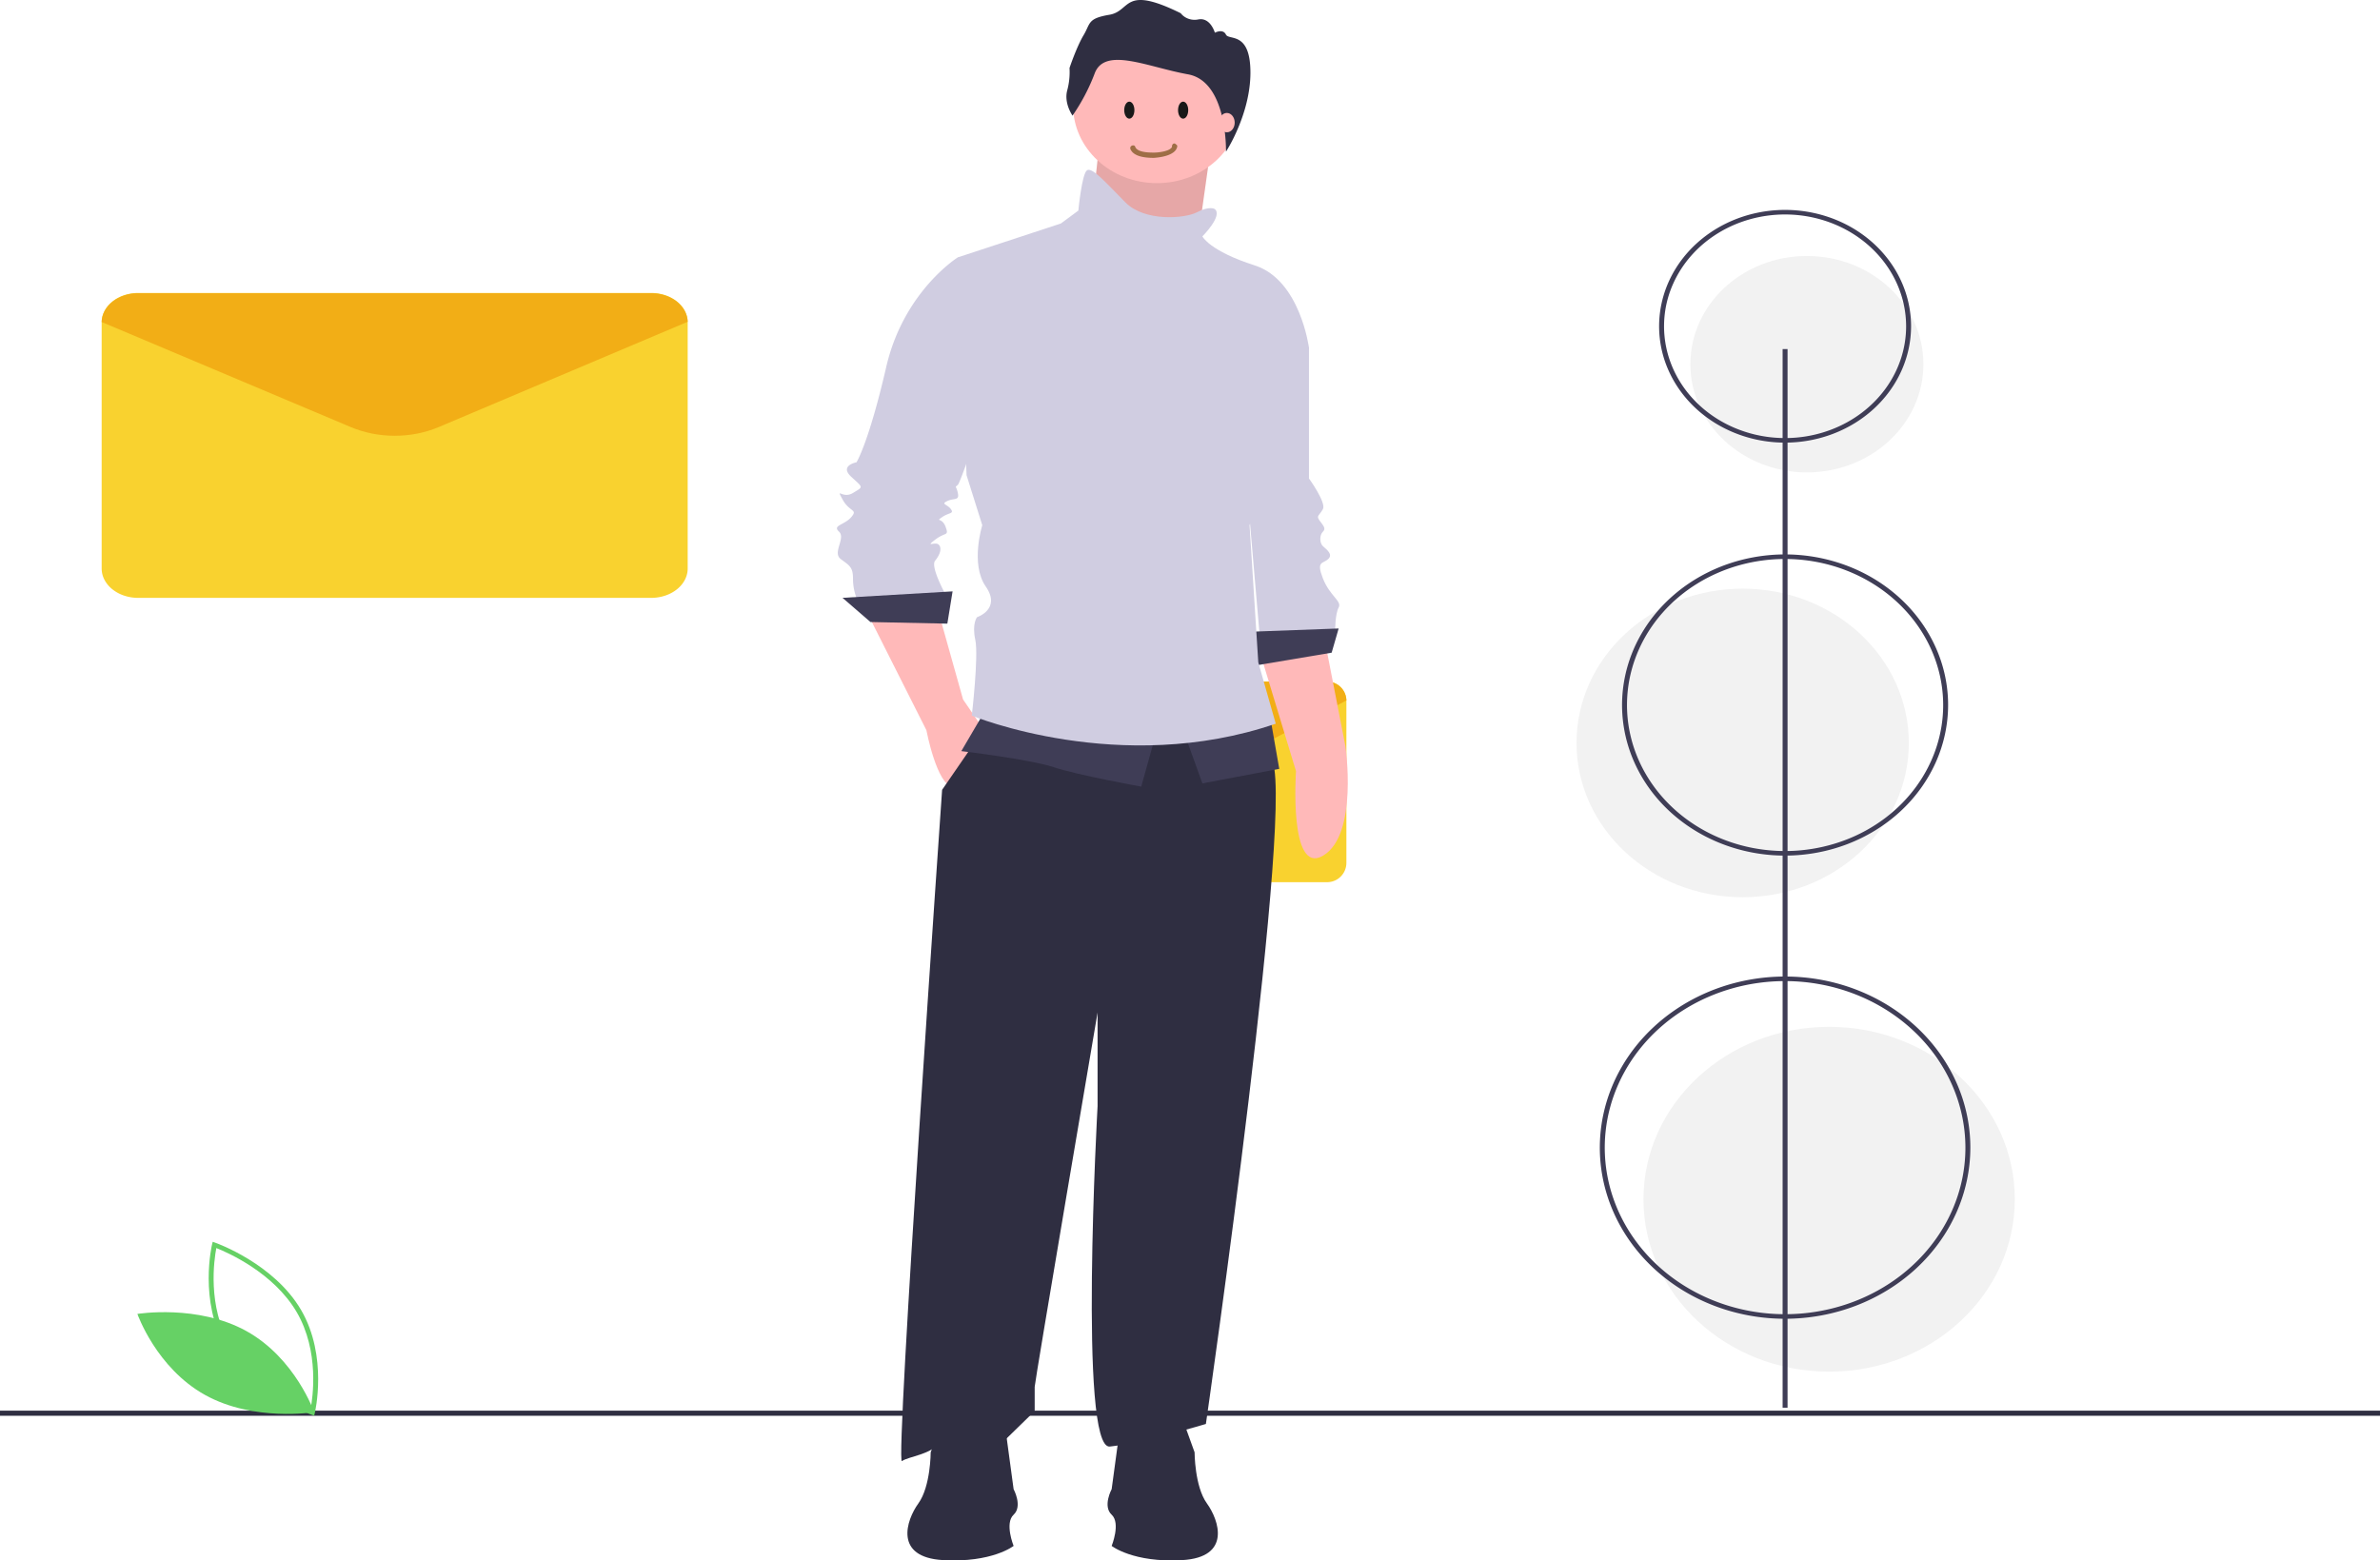 <svg width="398" height="261" fill="none" xmlns="http://www.w3.org/2000/svg">
  <path d="M302.163 79.01c10.76 0 19.483-8.101 19.483-18.095 0-9.995-8.723-18.096-19.483-18.096-10.761 0-19.484 8.101-19.484 18.096 0 9.994 8.723 18.096 19.484 18.096zM291.423 150.071c15.345 0 27.784-11.554 27.784-25.806S306.768 98.46 291.423 98.46c-15.345 0-27.785 11.553-27.785 25.805 0 14.252 12.44 25.806 27.785 25.806zM305.88 229.427c17.149 0 31.05-12.911 31.05-28.838 0-15.927-13.901-28.838-31.05-28.838-17.148 0-31.049 12.911-31.049 28.838 0 15.927 13.901 28.838 31.049 28.838z" fill="#F2F2F2"/>
  <path d="M225.153 117.159v27.164c0 .858-.34 1.68-.945 2.287a3.225 3.225 0 01-2.282.947h-45.361a3.22 3.22 0 01-2.989-1.994 3.234 3.234 0 01-.246-1.24v-27.164a3.236 3.236 0 01.97-2.249 3.226 3.226 0 012.265-.922h45.361a3.217 3.217 0 012.262.922c.604.594.95 1.402.965 2.249z" fill="#F9D22F"/>
  <path d="M225.153 117.158l-22.009 11.59a8.38 8.38 0 01-7.796 0l-22.018-11.563a3.236 3.236 0 01.97-2.249 3.226 3.226 0 012.265-.922h45.361a3.216 3.216 0 012.253.913 3.23 3.23 0 01.974 2.231z" fill="#F2AE16"/>
  <path d="M398 235.95H0v.855h398v-.855z" fill="#2F2E41"/>
  <path d="M210.712 109.17l6.014 19.819s-1.239 17.555 4.544 14.12c5.918-3.515 3.718-18.318 3.718-18.318l-3.467-17.78-10.809 2.159z" fill="#FFB9B9"/>
  <path d="M213.926 53.572l4.966 4.588v21.861s2.921 4.049 2.337 5.128c-.584 1.08-1.169 1.08-.584 1.89.584.81 1.168 1.349.584 1.889s-.584 1.889 0 2.429c.584.54 1.753 1.35.876 2.159-.876.81-2.045.27-.876 3.238 1.168 2.97 3.213 3.779 2.629 4.858-.584 1.08-.584 3.779-.584 3.779l-12.562 1.619-2.629-30.497 5.843-22.94z" fill="#D0CDE1"/>
  <path d="M223.858 105.121l-14.607.54.584 5.667 12.854-2.159 1.169-4.048z" fill="#3F3D56"/>
  <path d="M183.69 25.37l-1.753 16.193 17.82 2.429 1.315-9.31 1.314-9.312H183.69z" fill="#FFB9B9"/>
  <path opacity=".1" d="M183.69 25.37l-1.753 16.193 17.82 2.429 1.315-9.31 1.314-9.312H183.69z" fill="#000"/>
  <path d="M144.983 102.422l9.932 19.702s1.753 9.176 4.382 9.446c2.629.27 5.259-9.446 5.259-9.446l-3.506-5.128-4.09-14.574h-11.977z" fill="#FFB9B9"/>
  <path d="M165.724 120.236l-8.179 11.875s-7.888 113.083-6.719 112.273c1.168-.809 4.966-1.079 6.426-3.238 1.461-2.159 10.517 0 10.517 0l5.258-5.128v-4.049c0-.809 10.517-62.614 10.517-62.614v15.654s-3.213 57.486 2.045 56.946c5.258-.539 16.067-3.778 16.067-3.778s15.483-107.416 10.809-111.464c-4.674-4.049-6.719-13.225-6.719-13.225l-40.022 6.748z" fill="#2F2E41"/>
  <path d="M193.476 30.633c7.745 0 14.023-5.8 14.023-12.955 0-7.154-6.278-12.954-14.023-12.954-7.744 0-14.022 5.8-14.022 12.954 0 7.155 6.278 12.955 14.022 12.955z" fill="#FFB9B9"/>
  <path d="M189 24.833c.477 1.436 2.727 1.573 3.954 1.573 1.09-.069 3.544-.41 3.885-1.779a.353.353 0 00-.064-.39.35.35 0 00-.113-.081l-.068-.069c-.409-.342-.886.41-.409.752l.068.069-.204-.479c-.205.89-2.386 1.094-3.068 1.094-.682 0-2.795 0-3.136-.957-.136-.479-.954-.205-.818.273l-.027-.006z" fill="#9E6E46"/>
  <path d="M188.852 19.845c.471 0 .852-.637.852-1.422 0-.786-.381-1.423-.852-1.423s-.852.637-.852 1.423c0 .785.381 1.422.852 1.422zM197.852 19.845c.471 0 .852-.637.852-1.422 0-.786-.381-1.423-.852-1.423s-.852.637-.852 1.423c0 .785.381 1.422.852 1.422z" fill="#191919"/>
  <path d="M162.219 44.127l-2.045-1.08s-9.056 5.668-11.978 18.353c-2.921 12.684-4.966 15.923-4.966 15.923s-2.921.54-.876 2.429c2.045 1.89 2.045 1.62.292 2.699-1.753 1.08-2.921-1.08-1.753 1.08 1.169 2.159 2.629 1.619 1.461 2.968-1.169 1.35-3.214 1.35-2.045 2.43 1.168 1.079-1.169 3.508.292 4.587 1.461 1.08 2.045 1.35 2.045 3.239a8.911 8.911 0 00.584 3.239h15.191s-2.921-5.128-2.045-6.208c.876-1.08 1.169-2.159.584-2.699-.584-.54-2.337.54-.584-.81 1.753-1.349 2.337-.54 1.753-2.158-.584-1.62-1.753-.81-.584-1.62 1.168-.81 2.044-.54 1.46-1.35-.584-.809-1.753-.809-.584-1.349 1.168-.54 2.045 0 1.753-1.35-.292-1.349-.585-.809 0-1.349.584-.54 6.719-18.892 6.719-19.431 0-.54-4.674-17.543-4.674-17.543z" fill="#D0CDE1"/>
  <path d="M159.297 98.915l-18.404 1.08 4.674 4.048 12.854.269.876-5.397zM164.556 119.156l-3.798 6.477s11.393 1.35 15.483 2.699c4.089 1.35 14.606 3.239 14.606 3.239l2.629-9.446-28.92-2.969zM197.858 122.124l3.214 8.907 12.854-2.429-1.461-8.367-14.607 1.889z" fill="#3F3D56"/>
  <path d="M203.117 34.95s-.877-.539-2.921.54c-2.045 1.08-8.764 1.62-11.978-1.619-3.213-3.239-5.55-5.937-6.427-5.398-.876.54-1.46 6.748-1.46 6.748l-2.922 2.159-17.235 5.667 1.46 36.435 2.63 8.367s-2.045 6.477.584 10.256c2.629 3.778-1.461 5.128-1.461 5.128s-.876 1.079-.292 3.778c.584 2.699-.584 12.685-.584 12.685s24.831 10.256 50.83 1.349l-2.921-10.256-1.461-22.94s1.461-3.779 1.169-5.398c-.292-1.62 8.764-24.29 8.764-24.29s-1.461-11.335-9.056-13.764c-7.596-2.43-8.764-4.858-8.764-4.858s3.506-3.509 2.045-4.588z" fill="#D0CDE1"/>
  <path d="M179.357 19.337s-1.456-2.018-.896-4.19c.335-1.235.467-2.508.392-3.778 0 0 1.176-3.518 2.352-5.485 1.177-1.966.617-2.794 4.313-3.414 3.696-.621 2.184-5.071 11.929-.26.329.425.786.75 1.314.934.529.184 1.104.22 1.654.102 2.016-.363 2.745 2.225 2.745 2.225s1.344-.725 1.848.31 4.098-.621 4.098 6.364c0 6.985-4.09 13.224-4.09 13.224s.3-11.75-6.365-12.94c-6.665-1.19-13.833-4.656-15.569-.206a32.897 32.897 0 01-3.725 7.114z" fill="#2F2E41"/>
  <path d="M205.162 22.131c.726 0 1.314-.725 1.314-1.62 0-.894-.588-1.619-1.314-1.619-.726 0-1.315.725-1.315 1.62 0 .894.589 1.619 1.315 1.619z" fill="#FFB9B9"/>
  <path d="M197.713 237.22l2.054 5.694s0 5.694 2.055 8.542c2.054 2.847 4.109 9.015-4.109 9.49-8.218.475-11.814-2.373-11.814-2.373s1.541-3.796 0-5.219c-1.541-1.424 0-4.271 0-4.271l1.541-11.389 10.273-.474zM157.691 237.22l-2.054 5.694s0 5.694-2.055 8.542c-2.054 2.847-4.109 9.015 4.109 9.49 8.218.475 11.814-2.373 11.814-2.373s-1.541-3.796 0-5.219c1.54-1.424 0-4.271 0-4.271l-1.541-11.389-10.273-.474z" fill="#2F2E41"/>
  <path d="M298.927 58.388h-.826v177.074h.826V58.388z" fill="#3F3D56"/>
  <path d="M298.514 220.579c-6.127 0-12.117-1.679-17.212-4.824-5.094-3.145-9.065-7.615-11.41-12.845-2.345-5.23-2.958-10.984-1.763-16.537 1.195-5.552 4.146-10.652 8.479-14.654 4.332-4.003 9.853-6.729 15.862-7.834 6.01-1.104 12.239-.537 17.9 1.629 5.661 2.166 10.499 5.835 13.904 10.542 3.404 4.707 5.221 10.24 5.221 15.901-.01 7.589-3.276 14.864-9.084 20.23-5.808 5.365-13.683 8.384-21.897 8.392zm0-56.48c-5.964 0-11.794 1.634-16.753 4.695-4.959 3.061-8.823 7.412-11.106 12.502-2.282 5.091-2.879 10.692-1.716 16.096 1.164 5.404 4.036 10.368 8.253 14.264 4.217 3.896 9.59 6.55 15.439 7.625 5.85 1.074 11.913.523 17.423-1.586 5.51-2.108 10.219-5.679 13.533-10.26 3.313-4.582 5.082-9.968 5.082-15.478-.01-7.386-3.189-14.467-8.842-19.689-5.654-5.223-13.318-8.161-21.313-8.169zM298.514 143.109c-5.392 0-10.663-1.477-15.146-4.245-4.483-2.767-7.978-6.701-10.041-11.303-2.064-4.603-2.604-9.667-1.552-14.553 1.052-4.886 3.649-9.374 7.462-12.896 3.812-3.523 8.67-5.921 13.959-6.893a29.352 29.352 0 0115.751 1.433c4.982 1.906 9.24 5.135 12.235 9.277 2.996 4.142 4.595 9.011 4.595 13.993-.008 6.678-2.883 13.08-7.994 17.802-5.111 4.721-12.041 7.378-19.269 7.385zm0-49.611c-5.228 0-10.34 1.432-14.687 4.116-4.348 2.684-7.736 6.498-9.737 10.961-2.001 4.463-2.524 9.374-1.504 14.112 1.02 4.738 3.537 9.089 7.235 12.505 3.697 3.416 8.408 5.742 13.536 6.685a28.475 28.475 0 0015.274-1.39c4.831-1.849 8.96-4.979 11.865-8.996 2.904-4.016 4.455-8.739 4.455-13.569-.008-6.476-2.796-12.684-7.752-17.262-4.956-4.58-11.676-7.155-18.685-7.162zM298.514 74.035c-4.166 0-8.239-1.141-11.704-3.28-3.464-2.139-6.164-5.178-7.759-8.735a18.093 18.093 0 01-1.198-11.245c.812-3.775 2.819-7.243 5.765-9.965 2.946-2.722 6.7-4.576 10.787-5.327a22.68 22.68 0 0112.171 1.108c3.85 1.473 7.14 3.968 9.455 7.168 2.315 3.2 3.55 6.964 3.55 10.813-.006 5.16-2.228 10.107-6.177 13.756-3.95 3.649-9.304 5.701-14.89 5.707zm0-38.162c-4.003 0-7.916 1.096-11.245 3.151-3.328 2.055-5.922 4.975-7.454 8.392a17.38 17.38 0 00-1.152 10.804c.781 3.628 2.709 6.96 5.539 9.575 2.831 2.615 6.437 4.396 10.364 5.117 3.926.722 7.996.352 11.694-1.064 3.699-1.415 6.86-3.812 9.084-6.887 2.224-3.075 3.411-6.69 3.411-10.389-.006-4.958-2.141-9.71-5.935-13.216-3.795-3.506-8.939-5.478-14.306-5.483z" fill="#3F3D56"/>
  <path d="M52.537 236.782l-.443-.154c-.098-.034-9.794-3.466-14.336-11.247-4.542-7.783-2.318-17.153-2.295-17.246l.105-.427.443.154c.098.033 9.793 3.465 14.336 11.247 4.542 7.783 2.318 17.153 2.295 17.246l-.105.427zm-14.051-11.764c3.84 6.58 11.502 9.953 13.443 10.723.37-1.923 1.527-9.696-2.31-16.269-3.836-6.573-11.501-9.951-13.443-10.723-.37 1.924-1.527 9.696 2.31 16.269z" fill="#66D165"/>
  <path d="M41.23 222.651c8.162 4.537 11.306 13.549 11.306 13.549s-10.09 1.656-18.253-2.881-11.306-13.549-11.306-13.549 10.09-1.656 18.253 2.881z" fill="#66D165"/>
  <path d="M115 53.817v41.27c0 1.303-.643 2.552-1.787 3.474-1.144.921-2.696 1.439-4.315 1.439h-85.78a7.4 7.4 0 01-2.34-.37 6.37 6.37 0 01-1.985-1.064 4.997 4.997 0 01-1.327-1.596A4.099 4.099 0 0117 95.087v-41.27c.031-1.288.69-2.516 1.835-3.417 1.144-.901 2.683-1.404 4.284-1.4h85.779c1.6-.004 3.136.5 4.278 1.401 1.142.901 1.797 2.129 1.824 3.416z" fill="#F9D22F"/>
  <path d="M115 53.818L73.38 71.426c-2.274.96-4.804 1.462-7.371 1.462-2.568 0-5.098-.501-7.372-1.462L17 53.86c.031-1.289.69-2.516 1.835-3.417 1.144-.901 2.683-1.404 4.284-1.4h85.779c1.591-.005 3.12.493 4.26 1.386 1.141.893 1.802 2.11 1.842 3.39z" fill="#F2AE16"/>
</svg>

